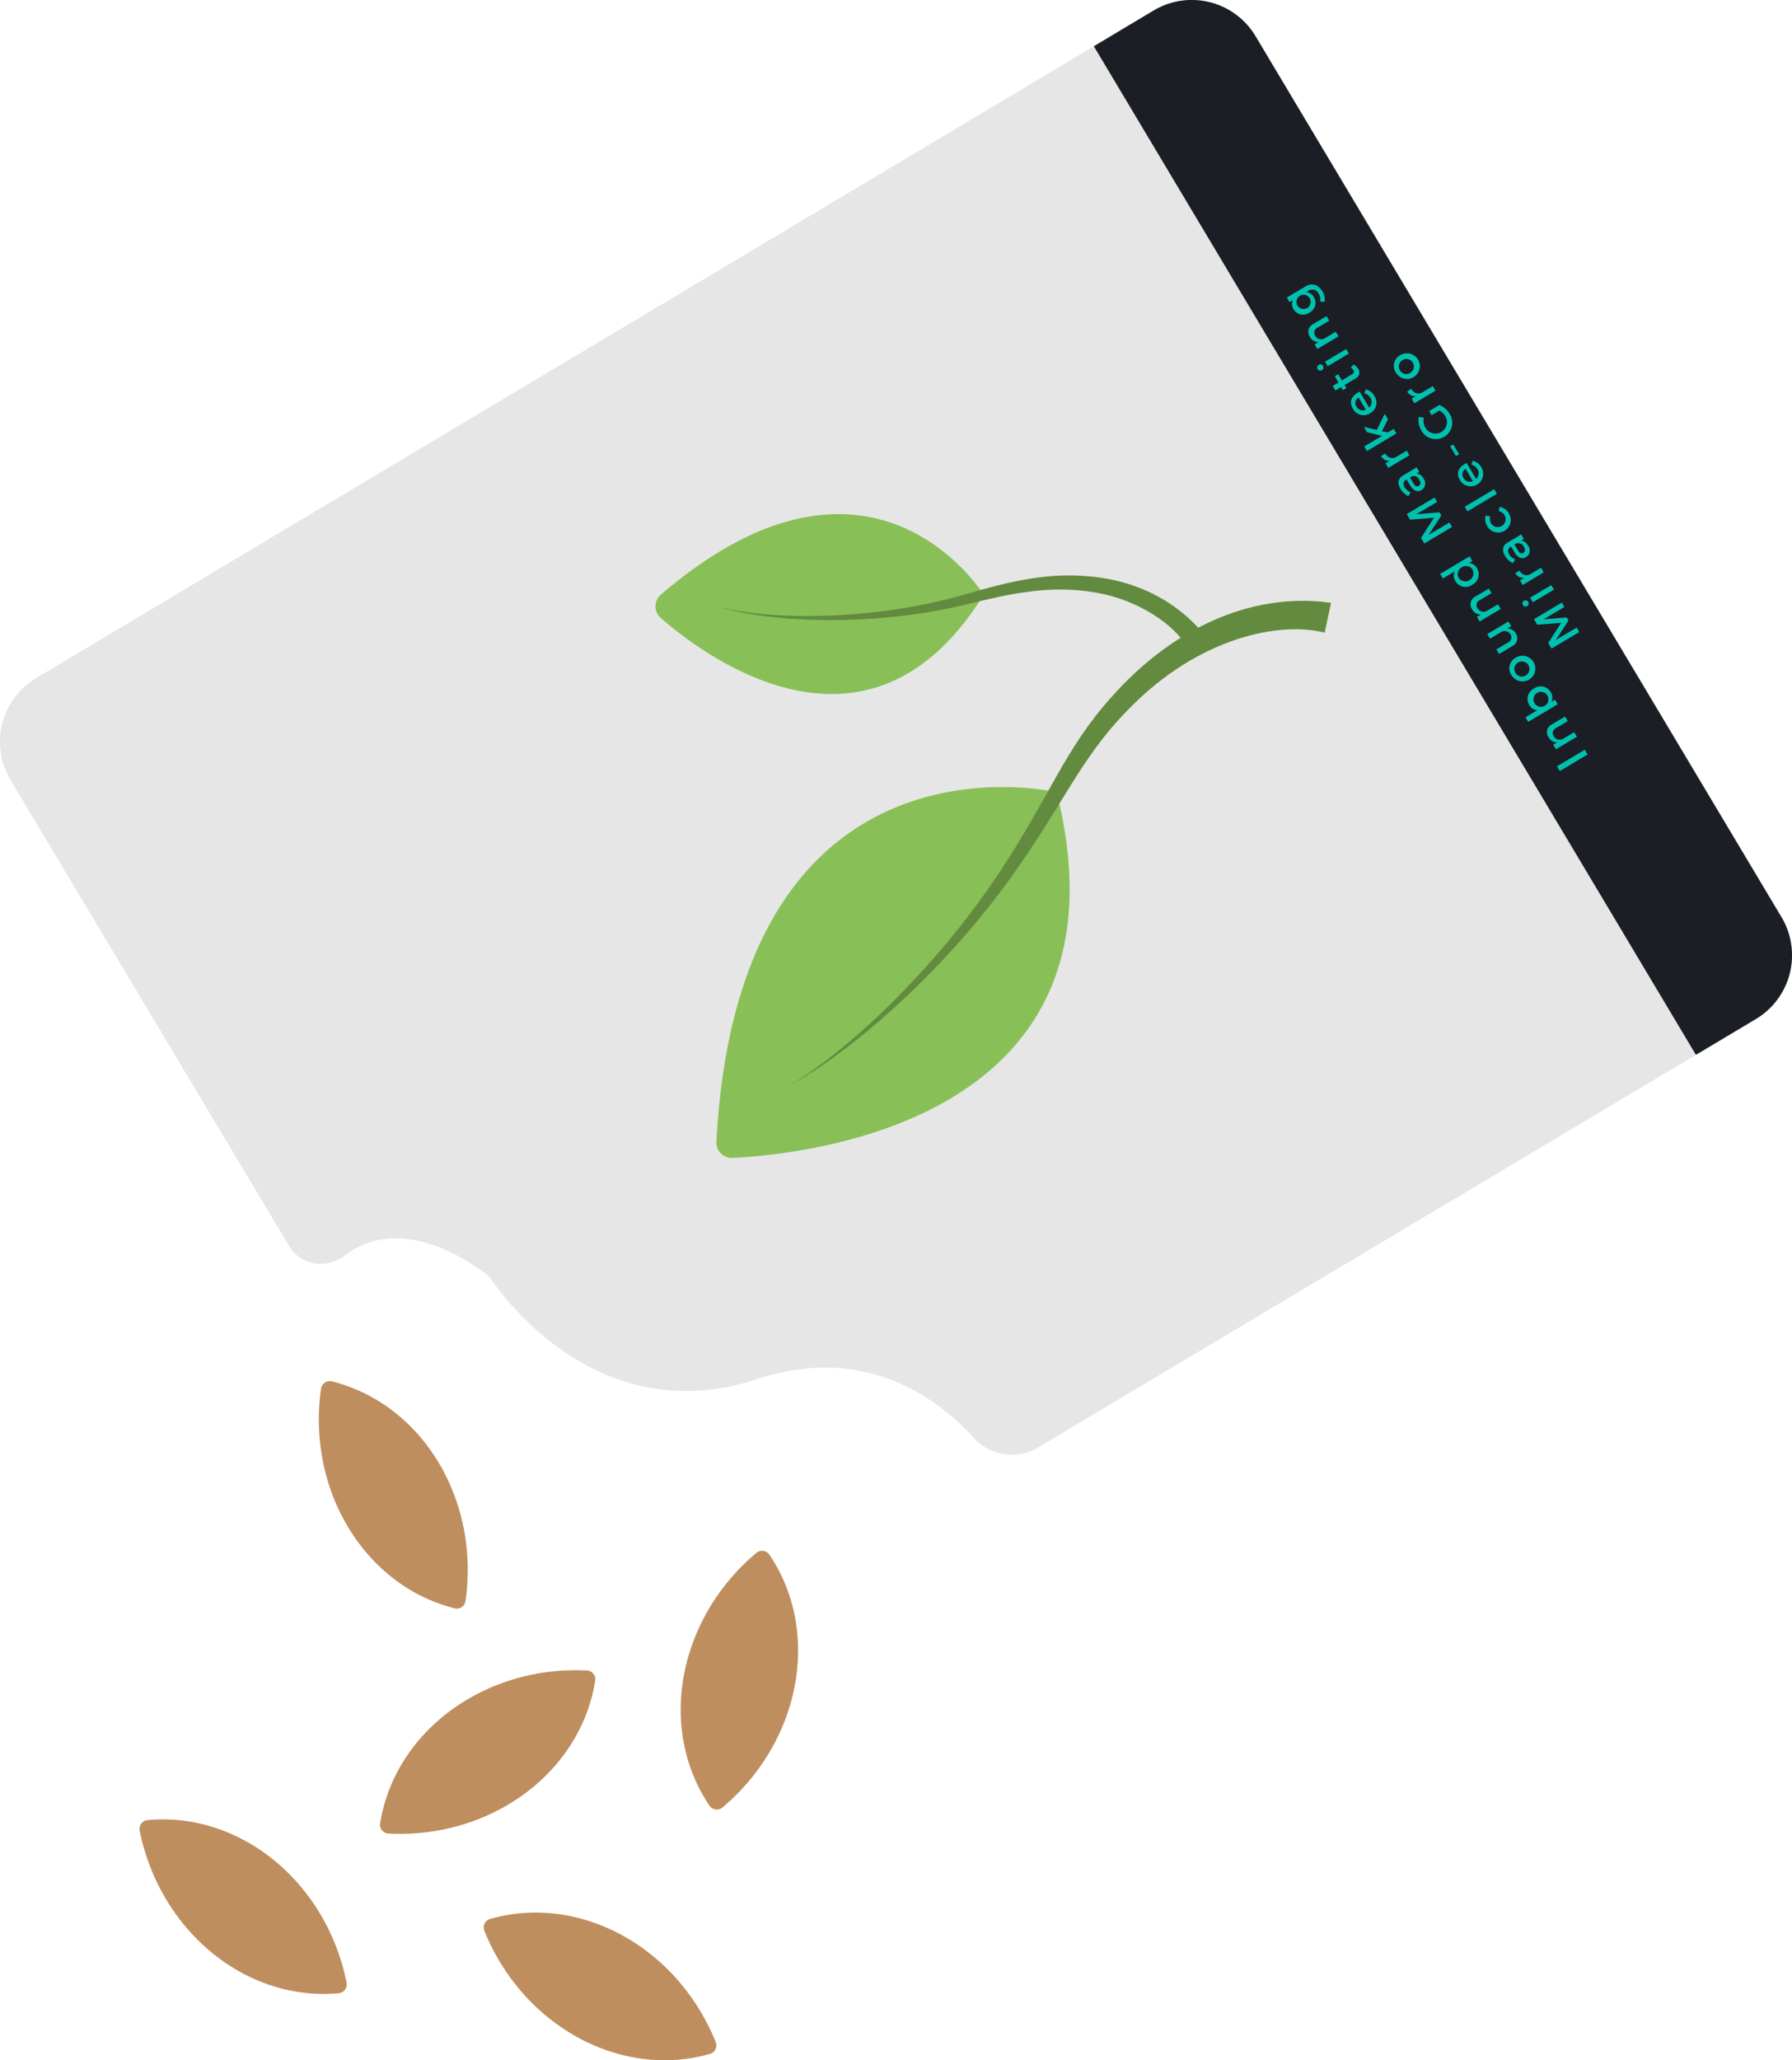<svg viewBox="0 0 581.37 668.19" xmlns="http://www.w3.org/2000/svg"><path d="m151.05 519.12c4.64-33.06-14.26-63.93-43.57-71.16a2.9 2.9 0 0 0 -3.35 2.56c-4.61 33 14.29 63.89 43.56 71.15a2.89 2.89 0 0 0 3.36-2.55z" fill="#bf8e5f"/><path d="m112.42 642.91c-6.63-32.72-34.74-55.53-64.78-52.58a2.88 2.88 0 0 0 -2.31 3.52c6.66 32.68 34.76 55.49 64.77 52.58a2.89 2.89 0 0 0 2.32-3.52z" fill="#bf8e5f"/><path d="m232.15 662.19c-12.54-30.94-44.36-48.19-73.35-39.76a2.88 2.88 0 0 0 -1.62 3.89c12.56 30.89 44.38 48.14 73.34 39.76a2.89 2.89 0 0 0 1.63-3.89z" fill="#bf8e5f"/><path d="m245.29 503.72c-25.51 21.53-32 57.14-15 82.08a2.9 2.9 0 0 0 4.2.33c25.46-21.54 32-57.15 15-82.08a2.88 2.88 0 0 0 -4.2-.33z" fill="#bf8e5f"/><path d="m126.13 594.68c33.35 1.65 62.4-19.95 67-49.8a2.89 2.89 0 0 0 -2.84-3.11c-33.31-1.61-62.36 20-67 49.8a2.88 2.88 0 0 0 2.84 3.11z" fill="#bf8e5f"/><path d="m578 297.53-170.69-285.83a24.12 24.12 0 0 0 -33-8.31l-362.62 216.55a24.09 24.09 0 0 0 -8.3 33l90.45 151.25c3.83 6.42 12.24 7.45 18.18 2.92 20.48-15.63 46.88 7.1 46.88 7.1s32 51 86.45 33.14c34.67-11.49 58.28 5.48 70.84 19.24a16.54 16.54 0 0 0 20.68 2.8l232.8-138.89a24.11 24.11 0 0 0 8.33-32.97z" fill="#e6e6e6"/><path d="m569.66 330.5a24.11 24.11 0 0 0 8.33-33l-170.68-285.8a24.11 24.11 0 0 0 -33-8.32l-19.44 11.62 195.33 327.11z" fill="#1c1e26"/><path d="m232.42 370.28a5 5 0 0 0 5.17 5.26c25.54-1.25 131.69-12.75 105.22-118.61 0 0-103.04-24.36-110.39 113.35z" fill="#88c057"/><path d="m256.31 351.89c18.46-9.76 48.86-35.59 71.39-66.93 16.8-23.21 22.73-38.9 37.85-54.33 23.31-24.37 50.13-29.1 64.21-25.44l2.05-9.63c.08 0-1-.21-3.11-.43-26.5-2.39-50.77 11.29-68.09 30.94-15.21 16.86-20 32.14-36.19 56.59-20.88 31.7-49.94 58.64-68.11 69.23z" fill="#638b3f"/><path d="m214.35 200.4c15 13.09 67.85 52.15 104.77-7.52 0 0-36.23-58.81-104.74 0a5 5 0 0 0 -.03 7.52z" fill="#88c057"/><path d="m233 196.76c17.58 5.38 51.12 6.48 80.6-.75 14.46-3.56 27.27-6.4 42-3.8 14 2.39 25.35 10.57 29.23 17.21l5.58-3.54c4.52 6.83-5.89-14.95-34-18.61-15.52-2.11-28.55 1.23-43.66 5.59-29.05 8.36-62.21 8.5-79.75 3.9z" fill="#638b3f"/><g fill="#00c1af"><path d="m515.05 244.69-9 5.37-.91-1.52 9-5.37z"/><path d="m503.46 234.94 4.27-2.54.88 1.48-3.85 2.29a1.78 1.78 0 0 0 -.68 2.64 2.24 2.24 0 0 0 3 .84l3.64-2.17.88 1.48-6.82 4.04-.88-1.48 1.31-.78a3 3 0 0 1 -2.87-1.72 2.79 2.79 0 0 1 1.12-4.08z"/><path d="m497.69 223.29a3.7 3.7 0 0 1 5.39 1.19 3.14 3.14 0 0 1 .21 3.16l1.18-.71.89 1.49-9.57 5.69-.88-1.48 3.89-2.32a3.1 3.1 0 0 1 -2.66-1.66 3.76 3.76 0 0 1 1.55-5.36zm.84 1.53a2.43 2.43 0 1 0 3.49.75 2.42 2.42 0 0 0 -3.49-.75z"/><path d="m491.72 213.32a4.16 4.16 0 1 1 -1.36 5.64 3.9 3.9 0 0 1 1.36-5.64zm3.39 5.66a2.44 2.44 0 1 0 -3.47-.78 2.41 2.41 0 0 0 3.47.8z"/><path d="m489.36 201.57.89 1.49-1.34.79a3 3 0 0 1 2.85 1.62 2.78 2.78 0 0 1 -1.15 4.09l-4.26 2.54-.89-1.48 3.86-2.3a1.76 1.76 0 0 0 .71-2.59 2.25 2.25 0 0 0 -3.26-.6l-3.38 2-.88-1.48z"/><path d="m478.73 193.43 4.27-2.54.88 1.48-3.85 2.3a1.78 1.78 0 0 0 -.68 2.64 2.25 2.25 0 0 0 3 .83l3.65-2.14.89 1.48-6.86 4.08-.88-1.48 1.31-.78a3 3 0 0 1 -2.87-1.71 2.8 2.8 0 0 1 1.14-4.16z"/><path d="m476.77 180.44.89 1.48-1.18.7a3.11 3.11 0 0 1 2.68 1.67 3.77 3.77 0 0 1 -1.56 5.38 3.73 3.73 0 0 1 -5.41-1.19 3.15 3.15 0 0 1 -.2-3.18l-3.89 2.32-.89-1.48zm-2.52 3.56a2.43 2.43 0 0 0 -1 3.44 2.62 2.62 0 0 0 4.49-2.67 2.42 2.42 0 0 0 -3.49-.77z"/><path d="m466.25 162.77-6.73 4 7.49-.61.59 1-4.1 6.3 6.74-4 .85 1.43-9 5.38-1.09-1.8 4.22-6.54-7.76.6-1.07-1.79 9-5.37z"/><path d="m459.61 153.53a3.25 3.25 0 0 1 2.25 1.73 2.53 2.53 0 0 1 -.69 3.68c-1.25.74-2.61.28-3.61-1.37l-1.23-2.07-.21.12c-.86.52-1.05 1.38-.4 2.46a4.21 4.21 0 0 0 1.9 1.61l-.67 1.22a5.83 5.83 0 0 1 -2.62-2.44c-1.05-1.76-.74-3.29.76-4.2l4.49-2.7.86 1.46zm-1.57.95-.63.37 1.11 1.86c.57 1 1.1 1.26 1.76.87s.71-1.11.22-1.93a2 2 0 0 0 -2.5-1.17z"/><path d="m450.87 149.44a2.91 2.91 0 0 1 -2.83-1.52l1.42-.85a2.42 2.42 0 0 0 3.32 1.24l3.58-2.14.88 1.49-6.85 4.08-.89-1.48z"/><path d="m450.23 140.24 1.92-1.14.88 1.48-9.56 5.7-.89-1.48 5.78-3.44-4.87-1.2-1-1.71 4.17 1 2.57-5.23 1.05 1.75-1.95 3.88z"/><path d="m441.09 127 3.08 5.18a2.44 2.44 0 0 0 .45-3.15 3.12 3.12 0 0 0 -1.95-1.45l.37-1.29a4.35 4.35 0 0 1 2.85 2.15 3.84 3.84 0 0 1 -1.38 5.57 3.88 3.88 0 0 1 -5.56-1.39c-1.43-2.37-.45-4.29 2.14-5.62zm-.32 1.94a2 2 0 0 0 -.64 3 2.27 2.27 0 0 0 3 .95z"/><path d="m439.12 118.24a3.77 3.77 0 0 1 1.51 1.39 2.1 2.1 0 0 1 -.85 3.11l-3.56 2.12.58 1-1.11.66-.57-1-1.89 1.12-.87-1.47 1.88-1.12-1.2-2 1.1-.66 1.21 2 3.28-2c.71-.42.77-.82.49-1.29a2.7 2.7 0 0 0 -.91-.85z"/><path d="m427.83 118.33a1 1 0 0 1 1.4.34 1 1 0 0 1 -.37 1.39 1 1 0 1 1 -1-1.73zm9.77-3.65-6.86 4.08-.87-1.46 6.85-4.09z"/><path d="m426.09 105.07 4.27-2.54.88 1.48-3.85 2.3a1.77 1.77 0 0 0 -.68 2.64 2.25 2.25 0 0 0 3 .83l3.64-2.17.89 1.48-6.86 4.08-.88-1.48 1.31-.78a3 3 0 0 1 -2.87-1.72 2.79 2.79 0 0 1 1.15-4.12z"/><path d="m423.67 92.82c2-1.17 4-.5 5.33 1.65a5.83 5.83 0 0 1 .79 3.38h-1.44a4.06 4.06 0 0 0 -.54-2.6 2.24 2.24 0 0 0 -3.23-1l-.86.52a2.9 2.9 0 0 1 2.51 1.57 3.54 3.54 0 0 1 -1.47 5.07 3.5 3.5 0 0 1 -5.07-1.1 3 3 0 0 1 -.22-3l-1.11.66-.88-1.47zm-2.06 3.18a2.31 2.31 0 1 0 3.28.72 2.28 2.28 0 0 0 -3.28-.72z"/><path d="m507.51 196.86-6.73 4 7.49-.61.59 1-4.1 6.3 6.74-4 .85 1.43-9 5.37-1.07-1.8 4.21-6.55-7.75.61-1.07-1.79 9-5.38z"/><path d="m494.39 194.88a1 1 0 0 1 1.4.33 1 1 0 1 1 -1.4-.33zm9.76-3.65-6.85 4.08-.88-1.47 6.86-4.08z"/><path d="m494.45 187.42a2.88 2.88 0 0 1 -2.83-1.53l1.42-.84a2.41 2.41 0 0 0 3.32 1.24l3.58-2.14.88 1.48-6.82 4.09-.88-1.48z"/><path d="m493.52 175.28a3.23 3.23 0 0 1 2.25 1.73 2.53 2.53 0 0 1 -.69 3.68c-1.25.74-2.61.28-3.6-1.36l-1.24-2.08-.21.13c-.86.51-1 1.37-.4 2.45a4.15 4.15 0 0 0 1.9 1.61l-.67 1.22a5.85 5.85 0 0 1 -2.62-2.43c-1.05-1.77-.74-3.3.76-4.21l4.49-2.69.87 1.45zm-1.56.95-.64.38 1.11 1.85c.57 1 1.1 1.27 1.76.88s.72-1.11.22-1.94a2 2 0 0 0 -2.41-1.17z"/><path d="m482 167.21 1.43.25a3 3 0 0 0 .4 2.42 2.56 2.56 0 0 0 4.38-2.61 3 3 0 0 0 -2-1.54l.33-1.31a4 4 0 0 1 3 2.15 4.05 4.05 0 0 1 -7 4.15 4.23 4.23 0 0 1 -.54-3.51z"/><path d="m485.63 160.14-9.56 5.7-.88-1.48 9.56-5.7z"/><path d="m475.8 150.15 3.09 5.18a2.44 2.44 0 0 0 .45-3.15 3.14 3.14 0 0 0 -1.95-1.46l.37-1.28a4.32 4.32 0 0 1 2.84 2.14 4 4 0 1 1 -6.93 4.19c-1.44-2.41-.45-4.33 2.13-5.62zm-.31 1.93a2 2 0 0 0 -.64 3 2.27 2.27 0 0 0 3 .95z"/><path d="m473.36 147.31-1 .6-1.89-3.17 1-.6z"/><path d="m463.66 133.34 3.33-2a7.13 7.13 0 0 1 3.26 2.81 5.32 5.32 0 1 1 -9.18 5.34 6.26 6.26 0 0 1 -.8-4.22l1.63.2a4.54 4.54 0 0 0 .52 3.21 3.73 3.73 0 1 0 6.4-3.82 4.9 4.9 0 0 0 -1.86-1.71l-2.51 1.5z"/><path d="m459.34 128.49a2.91 2.91 0 0 1 -2.83-1.52l1.42-.85a2.42 2.42 0 0 0 3.32 1.24l3.58-2.14.88 1.48-6.85 4.09-.89-1.48z"/><path d="m454.23 115.23a4.16 4.16 0 1 1 -1.35 5.64 3.91 3.91 0 0 1 1.35-5.64zm3.39 5.66a2.44 2.44 0 1 0 -3.46-.78 2.4 2.4 0 0 0 3.46.78z"/></g></svg>